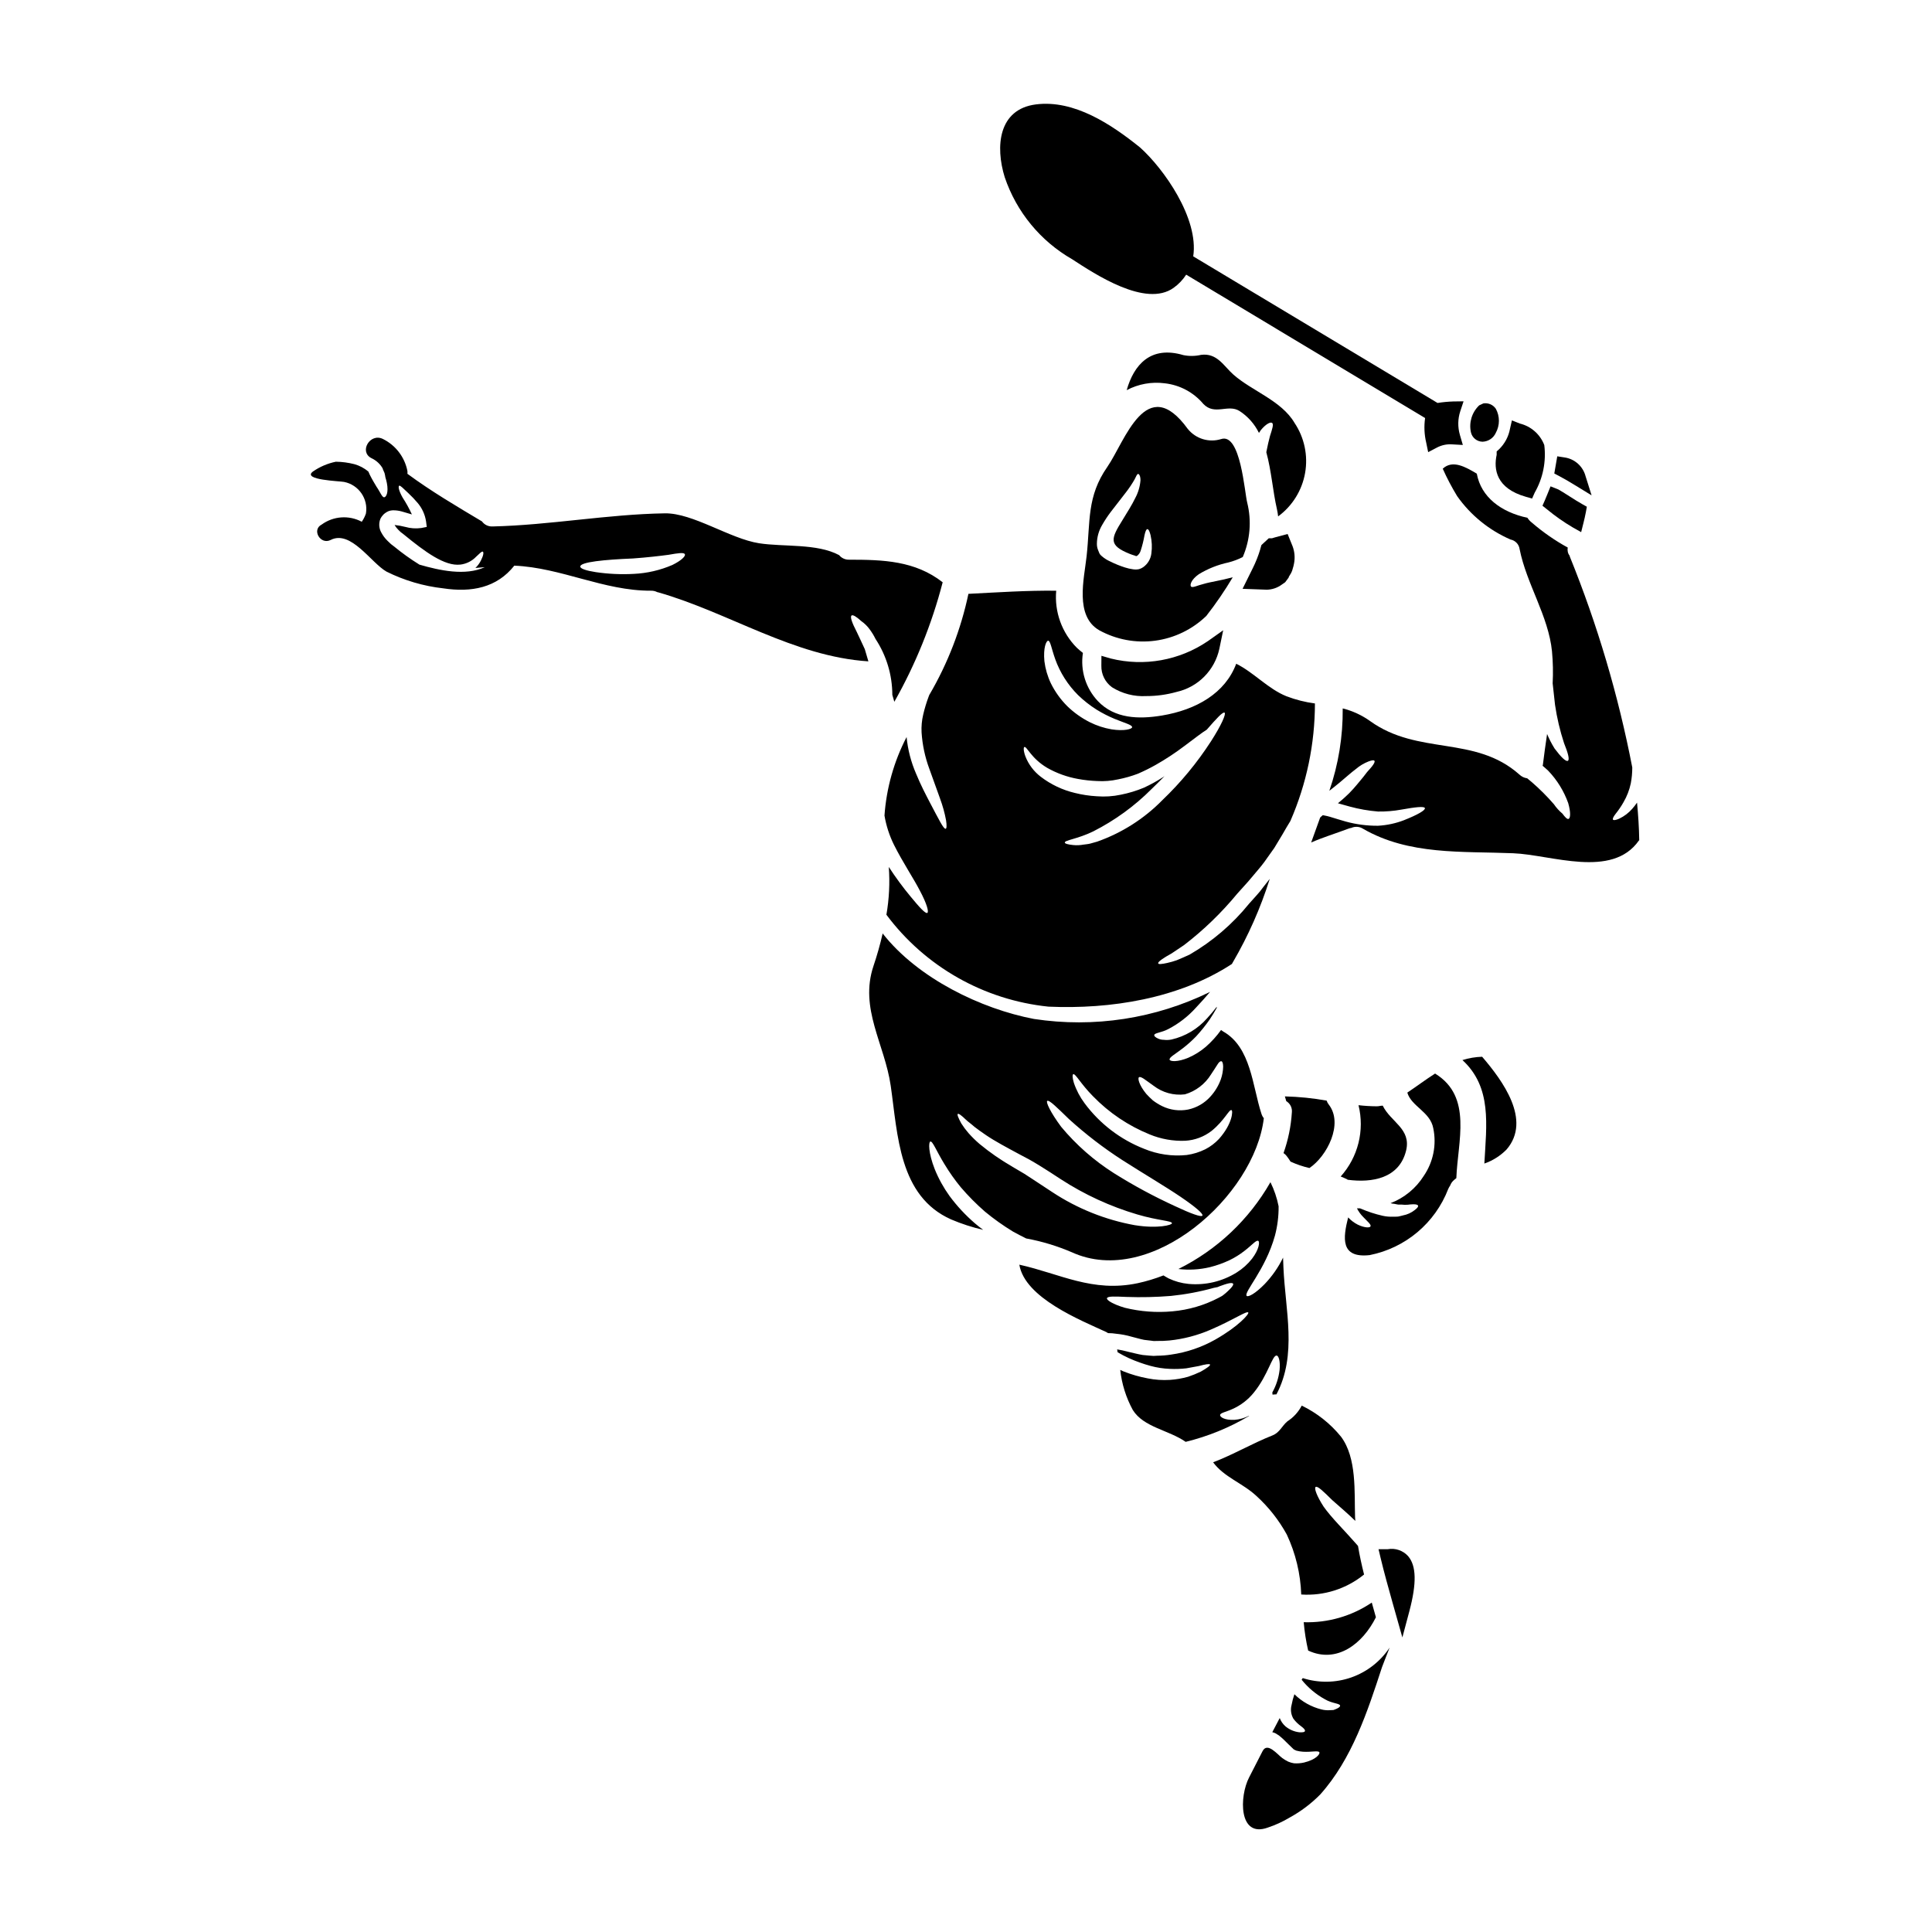 <?xml version="1.0" encoding="UTF-8"?>
<!-- Uploaded to: SVG Repo, www.svgrepo.com, Generator: SVG Repo Mixer Tools -->
<svg fill="#000000" width="800px" height="800px" version="1.1" viewBox="144 144 512 512" xmlns="http://www.w3.org/2000/svg">
 <g>
  <path d="m428.14 212.71c6.031 3.914 19.473 12.887 26.887 7.562 1.316-0.941 2.445-2.125 3.324-3.484l63.32 37.996h-0.004c-0.312 2.16-0.215 4.359 0.285 6.484l0.527 2.555 2.312-1.207c1.254-0.664 2.668-0.961 4.082-0.852l2.797 0.156-0.789-2.684h0.004c-0.598-2.047-0.562-4.231 0.105-6.258l0.871-2.625-2.754 0.039c-1.391 0.047-2.773 0.18-4.144 0.395l-64.746-38.848c1.527-10.113-7.871-23.293-14.082-28.852-7.57-6.09-17.438-12.73-27.645-11.414-9.895 1.285-10.773 11.113-8.219 19.324h0.004c3.109 9.172 9.461 16.891 17.863 21.711z"/>
  <path d="m371.02 311.41c-1.215-2.336-1.797-3.965-1.34-4.301 0.344-0.242 1.262 0.293 2.527 1.457 0.906 0.629 1.695 1.41 2.332 2.309 0.566 0.773 1.066 1.594 1.484 2.457 2.894 4.398 4.441 9.543 4.453 14.809 0.168 0.629 0.34 1.238 0.531 1.848v-0.004c5.633-9.953 9.941-20.605 12.812-31.676-7.316-5.715-15.777-5.984-24.746-5.984-1.043 0.043-2.043-0.406-2.699-1.211-5.832-3.148-14.832-2.141-21.223-3.148-7.731-1.215-17.555-8.051-24.965-7.926-15.195 0.242-30.344 3.113-45.633 3.477l-0.004-0.004c-1.105 0.07-2.172-0.434-2.82-1.332-6.731-4.012-13.453-7.965-19.766-12.625v-0.004c0.035-0.25 0.035-0.508 0-0.758-0.73-3.684-3.137-6.816-6.512-8.473-3.406-1.652-6.398 3.438-2.981 5.117h0.004c1.227 0.574 2.254 1.512 2.93 2.684 0.023 0.082 0.039 0.16 0.062 0.238 0.168 0.344 0.316 0.68 0.438 1v0.004c0.102 0.367 0.176 0.738 0.223 1.117 0.16 0.504 0.293 1.012 0.395 1.531 0.488 2.481-0.168 3.695-0.68 3.766-0.582 0.098-1.066-1.363-2.066-2.793-0.484-0.828-1.117-1.824-1.77-3.148-0.121-0.293-0.242-0.582-0.395-0.875h-0.004c-1.07-0.902-2.324-1.566-3.672-1.945-1.613-0.414-3.269-0.637-4.938-0.656-2.18 0.449-4.246 1.332-6.074 2.602-2.992 2.258 7.246 2.527 8.266 2.754 3.871 0.77 6.434 4.473 5.785 8.363-0.262 0.781-0.637 1.516-1.105 2.191-3.394-1.805-7.519-1.516-10.629 0.746-2.711 1.379-0.324 5.457 2.387 4.078 5.356-2.727 10.691 6.047 14.773 8.375h-0.004c4.719 2.356 9.816 3.859 15.055 4.445 7.535 1.137 14.203-0.152 18.844-6.012 12.422 0.527 23.699 6.691 36.211 6.641h0.004c0.59-0.016 1.176 0.117 1.699 0.395 0.055 0.02 0.113 0.027 0.172 0.023 18.816 5.371 35.91 17.02 55.746 18.305-0.316-1.117-0.629-2.211-0.949-3.231-0.777-1.73-1.555-3.309-2.16-4.625zm-115.86-17.773c-2.336-1.445-4.57-3.043-6.691-4.789l-0.855-0.656c-0.438-0.395-0.629-0.582-0.945-0.898h0.004c-0.645-0.625-1.184-1.348-1.605-2.141-0.664-1.141-0.746-2.531-0.223-3.742 0.176-0.336 0.398-0.648 0.66-0.926 0.121-0.145 0.262-0.277 0.41-0.391l0.195-0.145 0.004-0.004c0.281-0.211 0.59-0.383 0.922-0.512 0.328-0.113 0.672-0.18 1.02-0.195 0.832-0.02 1.66 0.09 2.457 0.316 0.629 0.191 1.211 0.363 1.824 0.535 0.27 0.094 0.559 0.168 0.828 0.238l-0.004 0.004c-0.715-1.559-1.543-3.059-2.477-4.496-1.047-1.852-1.18-2.945-0.902-3.113 0.281-0.168 1.094 0.727 2.434 1.969 0.875 0.816 1.703 1.688 2.477 2.602 1.172 1.387 1.938 3.07 2.215 4.867l0.191 1.48-1.508 0.297v-0.004c-1.398 0.191-2.82 0.09-4.18-0.297-0.926-0.238-1.867-0.406-2.816-0.508 0 0.047 0.023 0.07 0.047 0.121v0.004c0.27 0.426 0.59 0.82 0.945 1.18l0.582 0.559 0.852 0.656c5.641 4.617 10.844 8.457 14.977 7.973v0.004c1.609-0.195 3.098-0.941 4.207-2.117 0.945-0.875 1.48-1.457 1.746-1.312 0.27 0.145 0.195 0.949-0.461 2.258h0.004c-0.375 0.773-0.887 1.477-1.508 2.066 0.855-0.055 1.684-0.129 2.492-0.215-5.156 2.367-11.949 0.883-17.316-0.668zm67.02 0.086c-3.227 1.395-6.676 2.191-10.188 2.359-3.375 0.188-6.766 0.031-10.109-0.461-2.555-0.395-4.109-0.922-4.109-1.48 0-1.215 6.438-1.828 13.953-2.141 3.766-0.27 7.086-0.656 9.445-0.973 2.481-0.438 4.156-0.703 4.328-0.121 0.207 0.496-0.961 1.664-3.32 2.816z"/>
  <path d="m479.64 300.28c1.469-0.016 2.898-0.496 4.078-1.375l0.867-0.605 0.914-1.227 0.09-0.289c0.098-0.145 0.188-0.293 0.266-0.418h-0.004c0.344-0.504 0.594-1.066 0.734-1.66 0.152-0.461 0.27-0.93 0.352-1.406 0.293-1.527 0.156-3.106-0.395-4.562l-1.309-3.227-3.363 0.902c-0.277 0.074-0.535 0.152-0.789 0.242h-0.855l-1.941 1.797-0.301 1.055 0.012 0.004c-0.52 1.746-1.188 3.445-2.004 5.074l-2.699 5.457 6.082 0.223z"/>
  <path d="m438.39 318.52-2.5-0.727-0.02 2.606c-0.062 2.266 1 4.414 2.84 5.742 2.703 1.691 5.867 2.504 9.051 2.324 2.711 0.008 5.41-0.363 8.023-1.094 2.789-0.621 5.344-2.027 7.356-4.059 2.016-2.031 3.402-4.594 4.004-7.391l1.012-4.894-4.078 2.891v-0.004c-7.519 5.117-16.859 6.793-25.688 4.606z"/>
  <path d="m390.32 328.04c-0.074 0.242-0.168 0.461-0.27 0.703v0.004c-0.559 1.5-1.02 3.031-1.383 4.594-0.375 1.559-0.523 3.164-0.438 4.766 0.215 3.281 0.902 6.516 2.043 9.602 1.094 2.988 2.066 5.711 2.871 7.973l-0.004 0.004c0.688 1.848 1.215 3.75 1.574 5.688 0.215 1.387 0.168 2.188-0.098 2.258-0.27 0.07-0.75-0.559-1.41-1.746-0.656-1.188-1.574-2.894-2.699-5.059s-2.481-4.723-3.742-7.805c-1.336-3.082-2.184-6.356-2.508-9.699-3.356 6.465-5.348 13.547-5.859 20.809 0.453 2.688 1.297 5.289 2.504 7.731 2.363 4.723 5.227 8.945 6.906 12.23 1.773 3.328 2.406 5.543 1.945 5.832-0.461 0.293-2.066-1.434-4.352-4.227h-0.004c-2.106-2.531-4.062-5.188-5.856-7.949 0.309 4.231 0.094 8.484-0.633 12.664 10.281 13.773 25.859 22.605 42.957 24.359 16.387 0.727 34.523-2.113 48.598-11.305 0.098-0.168 0.195-0.367 0.316-0.559v0.004c4.047-6.953 7.309-14.332 9.723-22.004-0.559 0.703-1.141 1.434-1.727 2.188l-0.852 1.117-1.02 1.18-1.945 2.164 0.004 0.004c-4.375 5.391-9.699 9.941-15.707 13.422-1.266 0.582-2.387 1.066-3.383 1.48h0.004c-0.836 0.297-1.688 0.539-2.551 0.73-1.438 0.316-2.285 0.395-2.387 0.121-0.098-0.273 0.512-0.828 1.773-1.605 0.582-0.395 1.438-0.789 2.262-1.363 0.828-0.574 1.746-1.18 2.754-1.848l0.004 0.004c5.223-4.004 9.969-8.59 14.152-13.664 0.676-0.73 1.332-1.457 1.969-2.188l0.875-0.973 0.902-1.066c1.18-1.438 2.43-2.797 3.402-4.133 0.973-1.336 1.828-2.578 2.676-3.769 0.75-1.262 1.484-2.457 2.137-3.543 0.789-1.387 1.508-2.598 2.141-3.621l-0.004-0.004c4.277-9.816 6.484-20.41 6.492-31.117-2.57-0.34-5.09-0.977-7.512-1.898-4.887-1.945-8.707-6.344-13.348-8.629-2.894 7.754-10.504 12.203-19.742 13.734-6.078 1-12.469 0.852-16.926-3.84-3.215-3.418-4.676-8.125-3.961-12.762-0.559-0.438-1.09-0.879-1.602-1.363h-0.004c-3.969-3.981-5.973-9.52-5.469-15.121-7.777-0.098-15.512 0.438-23.266 0.828-1.984 9.391-5.465 18.406-10.309 26.691zm31.434-14.25c0.609-0.047 0.902 2.141 1.875 4.84l-0.004 0.004c1.289 3.606 3.367 6.875 6.078 9.578 1.516 1.461 3.176 2.766 4.961 3.887 1.492 0.914 3.051 1.715 4.668 2.387 2.754 1.141 4.691 1.602 4.691 2.211 0.023 0.508-2.066 1.117-5.473 0.582-1.984-0.344-3.906-0.977-5.711-1.871-2.215-1.117-4.25-2.562-6.027-4.293-1.766-1.77-3.227-3.812-4.332-6.051-0.875-1.844-1.449-3.812-1.703-5.836-0.336-3.562 0.48-5.383 0.977-5.43zm-6.297 28.18c0.652-0.27 1.773 2.992 6.055 5.512h-0.004c2.535 1.438 5.297 2.434 8.168 2.945 1.703 0.312 3.422 0.5 5.152 0.559 1.828 0.105 3.66-0.043 5.449-0.441 1.805-0.348 3.578-0.855 5.297-1.508 1.605-0.695 3.172-1.473 4.695-2.332 2.644-1.496 5.188-3.172 7.609-5.008 2.672-1.992 4.691-3.574 5.93-4.328 2.625-3.016 4.277-4.812 4.723-4.5 0.445 0.316-0.828 3.258-3.621 7.609v-0.004c-3.672 5.68-7.996 10.91-12.887 15.586-4.844 4.934-10.758 8.691-17.281 10.988-0.633 0.168-1.262 0.367-1.824 0.512-0.559 0.145-1.215 0.191-1.75 0.27v-0.004c-0.898 0.168-1.816 0.211-2.723 0.125-1.434-0.145-2.234-0.367-2.258-0.656-0.074-0.656 3.281-0.902 7.535-2.969h-0.004c5.727-2.906 10.957-6.703 15.488-11.254 1.18-1.121 2.309-2.262 3.406-3.383h-0.004c-0.125 0.098-0.254 0.188-0.391 0.27-1.629 1.047-3.324 1.98-5.082 2.793-1.969 0.82-4.016 1.438-6.106 1.852-2.09 0.445-4.238 0.586-6.367 0.414-1.961-0.109-3.906-0.402-5.812-0.879-3.273-0.777-6.348-2.234-9.02-4.277-1.836-1.395-3.25-3.266-4.086-5.41-0.555-1.508-0.508-2.406-0.285-2.481z"/>
  <path d="m484.96 450.33c0.395 0.512 0.727 0.996 1.043 1.508 1.609 0.738 3.285 1.309 5.012 1.703 4.641-3.113 9.094-11.723 5.117-16.828v0.004c-0.246-0.312-0.438-0.668-0.559-1.043-3.656-0.656-7.356-1.027-11.066-1.117 0.121 0.438 0.242 0.852 0.367 1.262 1.039 0.617 1.621 1.785 1.484 2.988-0.234 3.676-0.977 7.301-2.211 10.773 0.309 0.203 0.586 0.457 0.812 0.75z"/>
  <path d="m552.77 278.02 1.18 0.949 0.004-0.004c2.144 1.777 4.426 3.379 6.824 4.793l2.246 1.266 0.625-2.504c0.227-0.914 0.457-1.883 0.633-2.848l0.25-1.383-1.223-0.688c-1.078-0.605-2.125-1.273-3.172-1.941-1.047-0.664-2.094-1.34-3.148-1.945l-2.074-0.828-0.844 2.086c-0.215 0.547-0.441 1.105-0.68 1.645z"/>
  <path d="m540.63 264.52c-0.828 3.84-0.156 8.891 7.754 11.137l1.637 0.465 0.695-1.574c2.188-3.816 3.074-8.234 2.535-12.598-1.086-2.844-3.5-4.973-6.457-5.699l-2.121-0.832-0.512 2.223v0.004c-0.375 2.047-1.375 3.926-2.859 5.383l-0.672 0.613z"/>
  <path d="m487.07 256.08c-3.504-5.957-11.305-8.457-16.238-12.836-2.527-2.234-4.277-5.762-8.535-5.203-1.531 0.355-3.125 0.379-4.668 0.074-8.754-2.602-13.148 2.602-15.047 9.285 3.098-1.645 6.633-2.281 10.113-1.82 3.977 0.449 7.629 2.406 10.207 5.469 3.016 3.148 6.519-0.051 9.582 1.871 2.211 1.434 3.992 3.441 5.152 5.809 0.172-0.215 0.297-0.484 0.465-0.703 1.363-1.676 2.551-2.234 2.988-1.969 0.535 0.316 0.051 1.676-0.531 3.5-0.297 1.121-0.656 2.602-0.973 4.277 1.359 4.965 1.746 10.48 2.816 15.098 0.141 0.637 0.246 1.277 0.316 1.922 3.777-2.773 6.336-6.898 7.148-11.512 0.812-4.617-0.191-9.367-2.797-13.262z"/>
  <path d="m561.32 272.54 4.469 2.731-1.574-5-0.004 0.004c-0.668-2.672-2.891-4.668-5.613-5.051l-1.906-0.297-0.789 4.551 1.27 0.668c1.426 0.75 2.797 1.566 4.148 2.394z"/>
  <path d="m248.39 283.24v-0.023l-0.074 0.051c0.027 0 0.055-0.012 0.074-0.027z"/>
  <path d="m536.87 261.06h0.039c1.52-0.059 2.879-0.973 3.5-2.363 1.086-1.984 1.086-4.387 0-6.371-0.734-1.078-2.027-1.629-3.312-1.414l-1.098 0.512c-1.926 1.832-2.758 4.535-2.191 7.133 0.32 1.438 1.586 2.473 3.062 2.504z"/>
  <path d="m461.7 296.17c2.418-1.469 5.062-2.519 7.824-3.109 1.324-0.336 2.606-0.816 3.82-1.438 1.961-4.547 2.375-9.609 1.18-14.414-0.703-2.676-1.75-18.551-6.902-16.852-3.227 1.008-6.738-0.062-8.855-2.695-10.984-15.145-16.652 3.328-21.293 10.039-5.512 7.898-4.5 14.465-5.512 23.703-0.656 5.981-3.211 15.875 3.379 19.641 4.512 2.469 9.699 3.434 14.797 2.746 5.098-0.688 9.844-2.984 13.543-6.559 2.555-3.269 4.898-6.695 7.023-10.262-0.023 0.023-0.023 0.023-0.047 0.023-3.234 0.879-5.883 1.215-7.66 1.75-1.676 0.395-2.992 1.141-3.379 0.68-0.305-0.387-0.012-1.762 2.082-3.254zm-12.57-5.543c-0.164 1.488-0.961 2.836-2.191 3.695-0.332 0.23-0.703 0.402-1.094 0.512-0.543 0.113-1.105 0.121-1.652 0.023-0.691-0.094-1.375-0.25-2.039-0.465-1.336-0.422-2.637-0.949-3.891-1.574-0.387-0.172-0.758-0.367-1.117-0.582-0.434-0.266-0.84-0.566-1.219-0.902l-0.191-0.191-0.098-0.074-0.27-0.395c-0.031-0.055-0.055-0.113-0.07-0.172l-0.32-0.789c-0.199-0.512-0.297-1.055-0.289-1.605 0.016-1.766 0.504-3.492 1.41-5.008 0.68-1.191 1.434-2.336 2.262-3.426 1.508-1.945 2.871-3.695 4.012-5.18 0.84-1.082 1.605-2.219 2.285-3.406 0.461-0.875 0.68-1.555 0.996-1.48 0.242 0.047 0.605 0.559 0.582 1.723v0.004c-0.137 1.633-0.609 3.223-1.387 4.668-0.852 1.773-2.09 3.719-3.352 5.785-3.09 4.961-3.84 6.691 1.898 8.996 0.469 0.188 0.945 0.348 1.43 0.484 0.047 0.023 0.098 0.039 0.148 0.047-0.023 0.121 0.168 0.051 0.168 0.051l0.219-0.074c0.457-0.355 0.789-0.852 0.949-1.41 0.426-1.316 0.758-2.664 0.996-4.027 0.219-1.043 0.488-1.652 0.789-1.625 0.301 0.027 0.559 0.559 0.828 1.625h-0.004c0.355 1.566 0.43 3.184 0.211 4.773z"/>
  <path d="m489.24 588.71-0.293 0.441h0.004c1.695 2.113 3.793 3.871 6.172 5.176 1.898 1.145 4.016 1.07 4.016 1.703 0.023 0.27-0.367 0.582-1.121 0.898-0.191 0.074-0.414 0.145-0.629 0.242-0.27 0.023-0.582 0.047-0.926 0.047h-0.004c-0.75 0.055-1.504-0.012-2.234-0.191-2.719-0.676-5.203-2.066-7.195-4.035-0.324 0.938-0.574 1.895-0.754 2.867-0.328 1.223-0.152 2.531 0.488 3.625 0.598 0.797 1.32 1.492 2.137 2.066 0.633 0.484 0.996 0.875 0.926 1.18-0.07 0.309-0.582 0.395-1.508 0.344-1.363-0.16-2.652-0.719-3.699-1.605-0.66-0.594-1.172-1.336-1.48-2.168-0.652 1.238-1.336 2.508-1.969 3.746v0.004c0.27 0.066 0.531 0.152 0.785 0.262l0.949 0.586c0.508 0.395 0.945 0.789 1.312 1.141 0.754 0.703 1.387 1.41 1.945 1.898h-0.004c0.207 0.176 0.402 0.359 0.586 0.559 0.027 0.145 0.789 0.395 0.789 0.438h-0.004c0.582 0.156 1.176 0.254 1.773 0.293 2.262 0.145 4.133-0.395 4.352 0.168 0.191 0.441-0.852 1.922-4.086 2.699h0.004c-0.875 0.195-1.777 0.262-2.672 0.195-0.52-0.09-1.023-0.234-1.508-0.438-0.555-0.266-1.082-0.586-1.574-0.949-1.215-0.852-3.938-4.371-5.227-1.824-1.18 2.309-2.363 4.644-3.574 6.981-2.574 4.961-2.844 16.094 4.961 13.273h-0.004c2.023-0.668 3.961-1.559 5.789-2.652 2.988-1.637 5.723-3.699 8.117-6.125 8.414-9.406 12.52-21.949 16.363-33.719 0.242-0.727 1.047-2.648 2.019-5.199v-0.004c-2.434 3.672-6 6.445-10.156 7.906-4.156 1.457-8.672 1.516-12.867 0.172z"/>
  <path d="m511.78 554.55h-2.457l0.578 2.422c0.941 3.938 2.055 7.871 3.148 11.789l2.594 9.176 1.848-6.93c1.969-7.426 1.875-12.07-0.332-14.613v-0.008c-1.355-1.496-3.387-2.191-5.379-1.836z"/>
  <path d="m508.63 572.59c-0.363-1.285-0.727-2.574-1.094-3.891-5.316 3.59-11.629 5.41-18.039 5.203 0.219 2.527 0.613 5.039 1.18 7.512 7.578 3.527 14.434-1.75 17.953-8.824z"/>
  <path d="m475.02 519.18c-1.203 0.617-2.519 0.988-3.867 1.094-2.695 0.121-3.789-0.75-3.816-1.238-0.047-0.605 1.605-0.852 3.211-1.602 2.254-0.984 4.231-2.504 5.762-4.426 3.766-4.644 4.836-9.871 6.004-9.773 0.535 0.023 1.023 1.48 0.789 3.863l-0.004 0.004c-0.25 2.074-0.902 4.078-1.918 5.902 0.027 0.195 0.043 0.391 0.047 0.582 0.098 0 0.195-0.023 0.293-0.023 0.094 0 0.754-0.074 0.656-0.027 0.023 0 0.074-0.023 0.098-0.023 5.543-10.477 2.336-22.27 1.848-33.645-0.047-0.852-0.07-1.703-0.094-2.578h-0.004c-1.258 2.586-2.914 4.957-4.906 7.031-2.481 2.531-4.301 3.453-4.723 3.113-0.926-0.879 4.938-6.856 7.477-15.973 0.672-2.539 1-5.156 0.973-7.781-0.438-2.219-1.164-4.367-2.164-6.391-5.668 9.918-14.156 17.93-24.391 23.008 2.793 0.328 5.625 0.164 8.363-0.488 1.797-0.449 3.547-1.078 5.227-1.871 1.367-0.664 2.664-1.473 3.863-2.406 2.066-1.574 3.148-2.965 3.695-2.695 0.461 0.168 0.293 2.211-1.629 4.723-1.129 1.441-2.504 2.676-4.055 3.648-3.816 2.387-8.309 3.457-12.789 3.039-1.832-0.176-3.617-0.672-5.277-1.461-0.508-0.27-0.945-0.535-1.359-0.789-2.227 0.871-4.519 1.562-6.856 2.066-11.984 2.527-20.594-2.531-31.34-4.914 1.461 8.824 16.238 14.707 23.023 17.844 0.172 0.098 0.32 0.195 0.488 0.297h0.07c0.699 0 1.398 0.055 2.094 0.168 1.391 0.133 2.766 0.395 4.106 0.789 1.238 0.293 2.141 0.605 3.305 0.828l1.828 0.215 0.727 0.098 0.828-0.023c1.086 0.02 2.176-0.02 3.258-0.121 3.789-0.383 7.492-1.352 10.984-2.871 6.059-2.602 9.582-5.082 9.969-4.547 0.27 0.367-2.555 3.648-8.703 7.148h0.004c-3.652 2.066-7.656 3.43-11.809 4.012-1.207 0.188-2.43 0.281-3.648 0.293l-0.949 0.051-1.043-0.074c-0.609-0.07-1.215-0.121-1.824-0.168-1.238-0.195-2.754-0.609-3.965-0.879l0.004-0.004c-0.93-0.25-1.871-0.453-2.824-0.605 0.051 0.27 0.074 0.512 0.121 0.754v0.004c0.961 0.574 1.953 1.09 2.969 1.555 1.863 0.844 3.789 1.531 5.762 2.066 1.672 0.457 3.387 0.719 5.117 0.785 1.453 0.066 2.91 0.02 4.356-0.145 1.262-0.238 2.383-0.438 3.305-0.605 1.797-0.488 2.867-0.633 2.988-0.395 0.121 0.238-0.727 0.902-2.457 1.875-1.09 0.523-2.207 0.977-3.352 1.359-1.566 0.441-3.172 0.719-4.793 0.828-1.977 0.125-3.961-0.008-5.902-0.395-2.195-0.406-4.344-1.027-6.418-1.848-0.293-0.117-0.586-0.27-0.879-0.395h0.004c0.406 3.727 1.539 7.336 3.332 10.625 2.867 4.594 9.504 5.297 14 8.434v0.004c5.898-1.441 11.551-3.742 16.777-6.836 0.012-0.008 0.035-0.039 0.035-0.09zm-5.008-33.621c-0.316 0.344-0.727 0.703-1.18 1.117-0.238 0.195-0.508 0.414-0.789 0.633s-0.652 0.363-1.02 0.582v0.004c-3.824 2.012-8.016 3.242-12.32 3.621-4.231 0.391-8.496 0.07-12.621-0.945-3.148-0.926-4.887-2.043-4.723-2.531 0.191-0.582 2.16-0.461 5.176-0.34 3.926 0.141 7.856 0.051 11.77-0.266 3.844-0.391 7.648-1.105 11.375-2.141 0.367-0.07 0.703-0.145 1.047-0.215v-0.004c0.301-0.137 0.609-0.262 0.926-0.363 0.605-0.219 1.117-0.395 1.555-0.512 0.898-0.242 1.434-0.242 1.574 0 0.141 0.242-0.137 0.703-0.77 1.359z"/>
  <path d="m500.98 456.53c0.07 0.031 0.133 0.074 0.191 0.121 6.418 0.852 13.664-0.34 15.465-7.754 1.387-5.762-4.086-7.539-6.199-11.891-0.191 0.031-0.387 0.047-0.586 0.051-0.324 0.078-0.66 0.121-0.996 0.125-1.613-0.012-3.231-0.109-4.836-0.293 1.652 6.691-0.117 13.766-4.723 18.895 0.574 0.215 1.137 0.465 1.684 0.746z"/>
  <path d="m577.83 356.7c-0.379 0.562-0.793 1.098-1.242 1.605-0.961 1.113-2.144 2.016-3.473 2.648-0.902 0.395-1.484 0.484-1.652 0.27-0.168-0.215 0.07-0.754 0.68-1.531 0.789-0.98 1.496-2.019 2.113-3.113 0.902-1.551 1.551-3.231 1.922-4.984 0.262-1.387 0.391-2.797 0.391-4.207-3.695-19.125-9.238-37.844-16.555-55.891-0.023-0.07-0.023-0.145-0.047-0.215v-0.004c-0.473-0.613-0.652-1.406-0.488-2.164-3.394-1.863-6.582-4.078-9.516-6.609-0.469-0.355-0.867-0.789-1.18-1.285-7.004-1.508-12.277-5.473-13.418-11.695-2.945-1.75-6.394-3.769-9.02-1.316l-0.004 0.004c1.121 2.5 2.394 4.926 3.82 7.269 3.57 5.059 8.465 9.035 14.148 11.5 1.27 0.242 2.238 1.27 2.406 2.551 1.852 9.289 7.637 17.676 8.582 27.105h-0.004c0.266 2.812 0.324 5.641 0.176 8.461 0.191 1.801 0.395 3.723 0.629 5.691 0.504 3.438 1.301 6.828 2.383 10.133 1.066 2.629 1.531 4.402 1.02 4.695-0.512 0.297-1.824-0.973-3.543-3.281h0.004c-0.762-1.219-1.418-2.496-1.969-3.816-0.395 2.699-0.789 5.418-1.117 8.168-0.023 0.098-0.047 0.145-0.074 0.242 0.512 0.438 1.023 0.875 1.535 1.363h-0.004c2.328 2.445 4.117 5.352 5.254 8.531 0.703 2.434 0.605 3.965 0.121 4.18-0.395 0.172-0.926-0.414-1.652-1.387-0.867-0.723-1.629-1.566-2.266-2.5-1.789-2.062-3.723-3.996-5.785-5.789-0.438-0.367-0.875-0.703-1.285-1.07h-0.004c-0.773-0.102-1.5-0.453-2.066-0.996-11.77-10.477-26.766-4.961-39.559-14.168h0.004c-2.188-1.566-4.652-2.703-7.266-3.356 0.074 7.426-1.125 14.809-3.543 21.832 0.996-0.789 1.922-1.508 2.695-2.16 1.574-1.289 2.922-2.555 4.328-3.602h0.004c0.996-0.855 2.129-1.539 3.352-2.016 0.852-0.316 1.414-0.414 1.574-0.168 0.16 0.242-0.074 0.727-0.633 1.457-0.293 0.367-0.656 0.789-1.094 1.262-0.438 0.477-0.789 1.047-1.285 1.629-0.926 1.094-2.141 2.676-3.672 4.231-0.973 0.949-1.945 1.824-2.992 2.672 1.07 0.293 2.117 0.609 3.148 0.879 2.445 0.664 4.949 1.102 7.477 1.309 2.07 0.031 4.137-0.137 6.172-0.508 3.672-0.656 6.106-0.949 6.25-0.395 0.145 0.555-1.875 1.746-5.512 3.184v0.004c-2.215 0.855-4.555 1.355-6.926 1.484-2.891 0.023-5.773-0.355-8.562-1.121-1.387-0.414-2.719-0.789-4.035-1.211l0.004-0.004c-0.543-0.164-1.098-0.293-1.656-0.395l-0.316-0.051 0.023-0.023v-0.023l-0.074 0.023c-0.238 0.219-0.484 0.395-0.703 0.633-0.789 2.164-1.574 4.375-2.383 6.613 3.148-1.387 6.543-2.41 10.016-3.719h0.004c0.195-0.07 0.398-0.121 0.605-0.145 1.008-0.457 2.18-0.379 3.113 0.215 12.203 7.055 26.23 5.934 39.797 6.496 10.113 0.395 26.184 6.805 33.305-3.356l0.004-0.004c0.02-0.043 0.055-0.078 0.098-0.094-0.047-3.328-0.27-6.66-0.582-9.969z"/>
  <path d="m531.56 424.93c7.871 7.242 6.367 17.16 5.809 27.422h0.004c2.231-0.773 4.25-2.055 5.902-3.742 6.664-7.781-1.07-18.234-6.492-24.559-1.77 0.051-3.527 0.348-5.223 0.879z"/>
  <path d="m524.44 428.59c-0.035-0.039-0.074-0.07-0.121-0.094-2.457 1.574-4.863 3.379-7.367 5.055 1.07 3.672 6.078 5.082 6.879 9.445 0.918 4.383 0.004 8.949-2.527 12.641-2.078 3.293-5.164 5.824-8.801 7.219 0.328 0.09 0.66 0.148 0.996 0.176 0.34 0.07 0.68 0.145 0.996 0.191h0.875c0.547 0.066 1.102 0.082 1.652 0.047 0.469-0.07 0.941-0.109 1.414-0.121 0.789-0.023 1.262 0.098 1.363 0.367 0.098 0.27-0.219 0.656-0.855 1.141-0.914 0.73-1.996 1.223-3.148 1.438-0.395 0.098-0.789 0.215-1.215 0.293-0.43 0.074-0.852 0.023-1.316 0.047v-0.004c-0.953 0.051-1.91-0.027-2.844-0.238-1.973-0.445-3.902-1.074-5.762-1.875-0.094-0.02-0.184-0.055-0.266-0.098h-0.789c0.43 0.855 0.996 1.637 1.676 2.309 1.18 1.262 2.117 1.969 1.922 2.457-0.121 0.395-1.434 0.484-3.379-0.438h0.004c-0.957-0.488-1.82-1.137-2.555-1.918-1.363 5.418-2.113 10.844 5.691 9.988 9.492-1.879 17.355-8.496 20.832-17.527 0.137-0.32 0.309-0.621 0.512-0.902 0.176-0.496 0.465-0.949 0.852-1.309 0.246-0.238 0.508-0.457 0.785-0.66 0.355-9.734 4.32-21.523-5.504-27.629z"/>
  <path d="m485.02 550.68c2.332 4.981 3.633 10.383 3.82 15.879 6.019 0.402 11.969-1.492 16.652-5.301-0.633-2.504-1.18-5.008-1.605-7.562l-0.461-0.535c-3.184-3.644-6.59-6.949-8.66-9.895-1.852-2.867-2.531-4.883-2.117-5.199 0.488-0.367 2.043 1.141 4.402 3.477 1.574 1.41 3.769 3.231 6.129 5.512l-0.074-0.949c-0.215-6.734 0.512-15.68-3.719-21.367l-0.004-0.004c-2.824-3.473-6.379-6.285-10.406-8.234-0.883 1.691-2.191 3.125-3.793 4.156-1.457 1.215-2.019 2.945-3.914 3.719-5.473 2.164-10.43 5.117-15.781 7.148 2.894 3.938 7.828 5.512 11.473 8.922h0.004c3.231 2.945 5.953 6.402 8.055 10.234z"/>
  <path d="m428.09 475.88c20.938 9.527 48.414-14.957 50.836-35.543-0.285-0.348-0.504-0.75-0.633-1.184-2.406-7.316-2.723-17.648-10.188-21.828-0.176-0.109-0.348-0.234-0.512-0.367-1.172 1.633-2.523 3.125-4.031 4.449-1.391 1.188-2.945 2.16-4.617 2.894-2.894 1.215-4.887 1.023-4.988 0.512-0.145-0.605 1.438-1.41 3.543-3.039 1.234-0.953 2.394-1.992 3.477-3.113 1.305-1.414 2.508-2.918 3.609-4.496 0.68-1.023 1.285-2.019 1.848-3.039 0-0.098 0.023-0.219 0.023-0.32l-0.004 0.004c-0.797 1.055-1.648 2.066-2.551 3.035-2.477 2.828-5.781 4.801-9.445 5.641-0.68 0.137-1.379 0.16-2.066 0.074-0.504 0-1-0.109-1.461-0.316-0.703-0.316-1.066-0.629-1.043-0.922 0.023-0.609 1.922-0.633 3.766-1.629 2.758-1.441 5.231-3.363 7.309-5.676 1.363-1.438 2.602-2.848 3.719-4.16-14.461 7.102-30.75 9.605-46.68 7.176-13.93-2.652-30.754-10.723-40.09-22.66h0.004c-0.664 2.914-1.477 5.793-2.434 8.625-3.789 11.281 2.969 20.688 4.57 31.746 1.875 13.008 2.141 29.273 16.023 35.426 2.742 1.164 5.578 2.086 8.48 2.754-0.727-0.535-1.457-1.094-2.16-1.703-2.516-2.164-4.785-4.602-6.758-7.269-1.582-2.199-2.898-4.578-3.914-7.086-1.746-4.426-1.652-7.195-1.18-7.34 0.605-0.219 1.602 2.504 3.789 6.051v-0.004c1.281 2.125 2.719 4.152 4.293 6.07 1.98 2.309 4.125 4.473 6.418 6.469 2.344 1.934 4.82 3.695 7.418 5.273 1.215 0.656 2.383 1.285 3.5 1.824v-0.004c4.164 0.77 8.234 2 12.129 3.676zm17.746-46.387c0.512-0.367 1.797 0.789 3.863 2.234h0.004c2.363 1.828 5.352 2.652 8.316 2.285 2.879-0.848 5.34-2.731 6.918-5.285 0.633-0.996 1.262-1.871 1.676-2.578 0.414-0.707 0.828-0.996 1.094-0.898 0.27 0.098 0.414 0.559 0.441 1.363h0.004c-0.027 1.16-0.23 2.309-0.613 3.406-0.609 1.688-1.547 3.242-2.754 4.57-1.559 1.75-3.637 2.961-5.93 3.449-2.324 0.457-4.731 0.141-6.859-0.898-0.875-0.426-1.707-0.938-2.481-1.531-0.613-0.547-1.195-1.121-1.75-1.727-1.902-2.324-2.312-4.125-1.93-4.391zm-17.406-0.828c0.582-0.195 1.922 2.504 5.227 5.856h0.004c4.25 4.379 9.367 7.824 15.023 10.117 2.977 1.227 6.188 1.801 9.406 1.676 2.535-0.145 4.969-1.051 6.981-2.602 3.453-2.793 4.668-5.809 5.301-5.512 0.395 0.098 0.316 3.543-3.356 7.66h-0.004c-1.031 1.094-2.238 2.008-3.574 2.699-1.559 0.773-3.234 1.293-4.957 1.531-3.828 0.395-7.695-0.164-11.254-1.637-6.297-2.461-11.773-6.648-15.801-12.082-1.227-1.648-2.188-3.477-2.844-5.422-0.418-1.387-0.395-2.164-0.148-2.285zm-6.902 7.086c0.508-0.34 2.574 1.727 5.832 4.887h0.004c4.398 3.984 9.113 7.606 14.102 10.82 5.902 3.766 11.449 7.027 15.352 9.676 3.902 2.648 6.106 4.523 5.836 5.008s-3.039-0.512-7.269-2.504c-5.574-2.555-10.977-5.469-16.168-8.727-5.281-3.348-10.008-7.496-14.004-12.305-2.856-3.852-4.094-6.578-3.684-6.844zm-9.238 17.434c-3.066-1.762-5.977-3.777-8.703-6.031-1.047-0.898-2.027-1.863-2.941-2.894-0.695-0.801-1.328-1.652-1.898-2.551-0.789-1.461-1.141-2.336-0.922-2.504s0.996 0.395 2.184 1.555c0.609 0.582 1.414 1.117 2.215 1.848 0.898 0.68 1.945 1.461 3.109 2.234 2.363 1.605 5.394 3.211 8.824 5.059 0.852 0.465 1.75 0.926 2.652 1.41 1.043 0.562 1.797 1.07 2.754 1.629 1.801 1.094 3.672 2.336 5.57 3.574h0.004c6.273 4.074 13.102 7.219 20.277 9.336 5.512 1.629 9.117 1.652 9.168 2.309 0.07 0.484-3.719 1.508-9.797 0.535l-0.004 0.004c-7.809-1.41-15.254-4.387-21.879-8.754-1.875-1.215-3.695-2.434-5.473-3.598-0.875-0.535-1.797-1.215-2.555-1.629-0.883-0.523-1.758-1.031-2.586-1.52z"/>
 </g>
</svg>